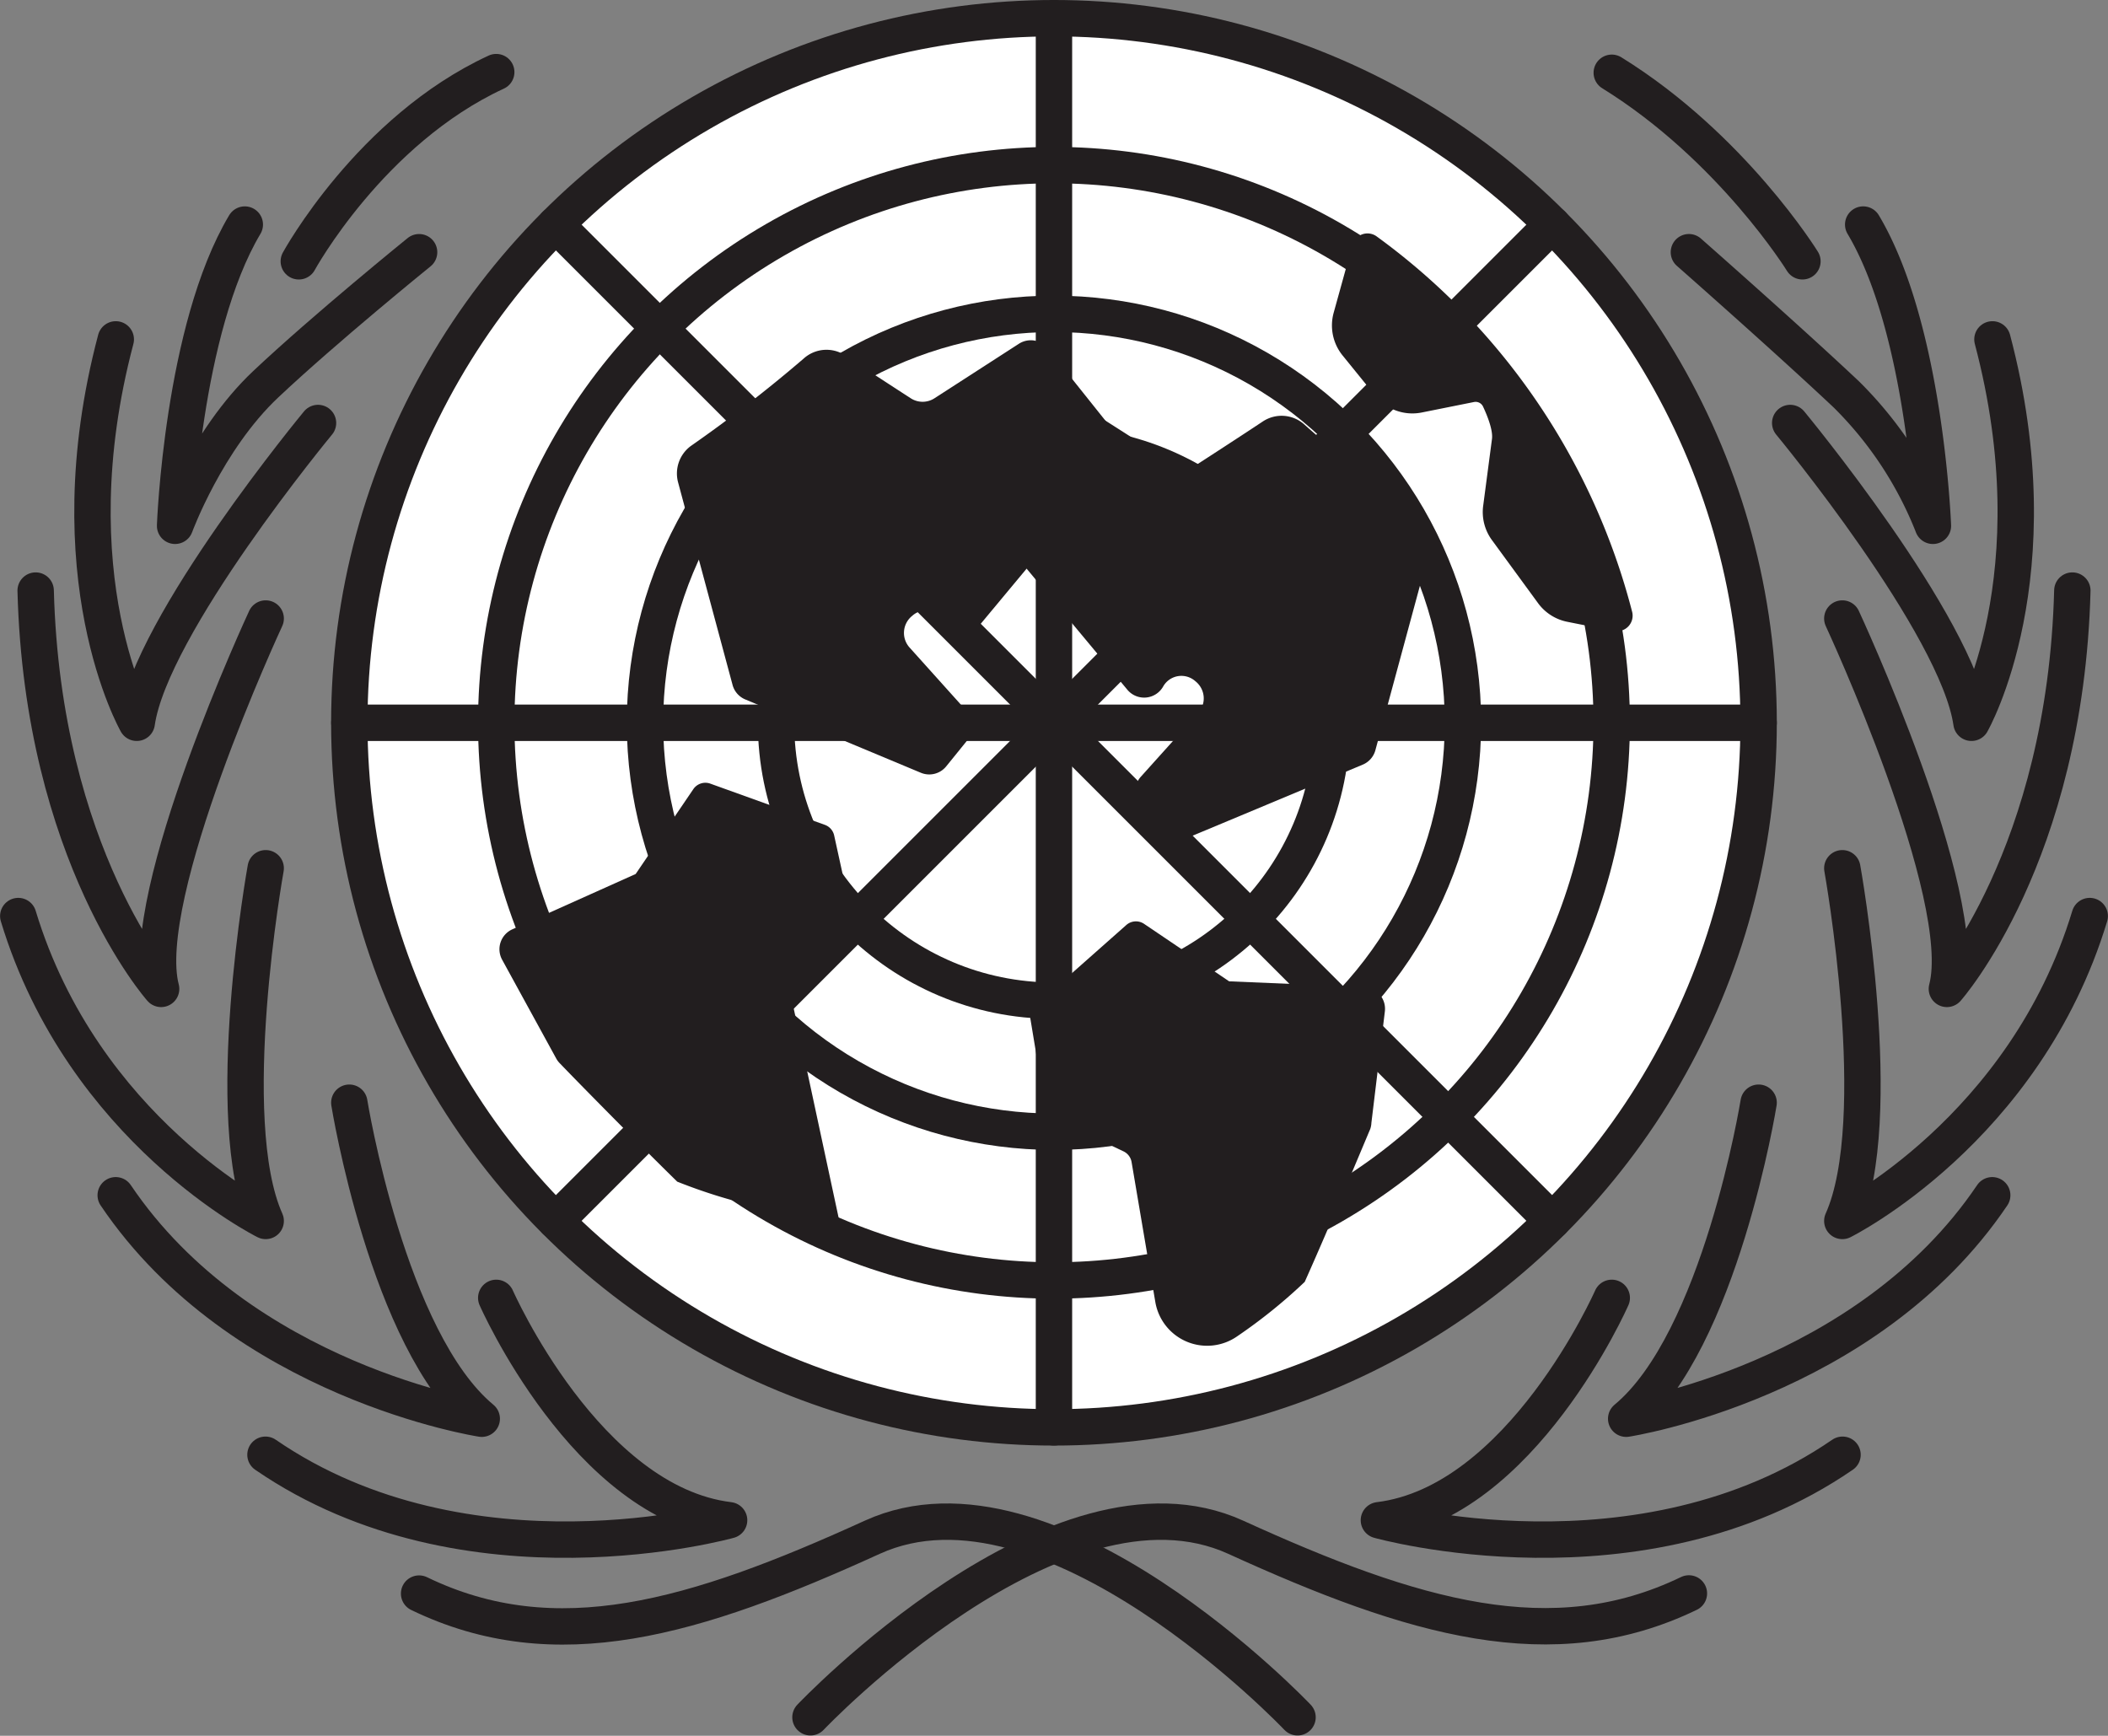 <svg id="Layer_1" data-name="Layer 1" xmlns="http://www.w3.org/2000/svg" viewBox="0 0 289.67 238.54"><rect x="0" y="0" width="289.67" height="238.54" fill="#808080" stroke="none"/><defs><style>.cls-1{fill:#fff;}.cls-1,.cls-2{stroke:#221e1f;stroke-linecap:round;stroke-linejoin:round;stroke-width:5px;}.cls-2{fill:none;}.cls-3{fill:#221e1f;}</style></defs><circle class="cls-1" cx="144.83" cy="99.33" r="96.83"/><circle class="cls-2" cx="144.83" cy="99.33" r="76.64"/><circle class="cls-2" cx="144.83" cy="99.33" r="56.2"/><circle class="cls-2" cx="144.83" cy="99.33" r="38.19"/><line class="cls-2" x1="241.66" y1="99.33" x2="48.01" y2="99.33"/><line class="cls-2" x1="144.83" y1="196.15" x2="144.83" y2="2.5"/><line class="cls-2" x1="76.37" y1="167.79" x2="213.3" y2="30.86"/><line class="cls-2" x1="76.37" y1="30.86" x2="213.3" y2="167.79"/><path class="cls-2" d="M111.37,236s34-35.88,58.44-24.74,43.49,16.79,62.27,7.72"/><path class="cls-2" d="M221.48,178.36s-12.39,28.18-32,30.56c0,0,35.92,10.1,63.71-9"/><path class="cls-2" d="M241.66,151.54s-5.27,32.73-18.2,43.43c0,0,33-5.06,50.3-30.71"/><path class="cls-2" d="M253.16,119.32s6.23,34.55,0,48.47c0,0,25.09-12.46,34-41.9"/><path class="cls-2" d="M253.16,85s17.72,38.1,14.37,50.9c0,0,16.29-18.33,17.24-54.74"/><path class="cls-2" d="M246,58.13s23,27.78,24.91,41.2c0,0,11.5-20.12,2.88-52.69"/><path class="cls-2" d="M232.08,34.66s13.5,11.88,21.64,19.55a52.33,52.33,0,0,1,11.89,18.05s-1-27-9.58-41.4"/><path class="cls-2" d="M247.68,35.91S238,20.22,221.48,10"/><path class="cls-2" d="M178.3,236s-34-35.88-58.44-24.74S76.37,228.09,57.59,219"/><path class="cls-2" d="M68.19,178.36s12.39,28.18,32,30.56c0,0-35.93,10.1-63.71-9"/><path class="cls-2" d="M48,151.54s5.27,32.73,18.2,43.43c0,0-33-5.06-50.3-30.71"/><path class="cls-2" d="M36.51,119.32s-6.23,34.55,0,48.47c0,0-25.09-12.46-34-41.9"/><path class="cls-2" d="M36.51,85s-17.72,38.1-14.37,50.9c0,0-16.29-18.33-17.24-54.74"/><path class="cls-2" d="M43.7,58.13s-23,27.78-24.91,41.2c0,0-11.5-20.12-2.88-52.69"/><path class="cls-2" d="M57.59,34.66S44.65,45.14,36.51,52.81,24.06,72.26,24.06,72.26s1-27,9.58-41.4"/><path class="cls-2" d="M41.06,35.91s9.82-18,27.13-26"/><path class="cls-3" d="M100.65,94.07a3,3,0,0,0,1.76,2.05l24.11,10.07a3,3,0,0,0,3.51-.88l2.94-3.63a3,3,0,0,0-.1-3.92L125,89a3,3,0,0,1,.28-4.31l.19-.16a2.88,2.88,0,0,1,4.34.84,3,3,0,0,0,4.92.4l18.6-22.36a3,3,0,0,0,0-3.81l-9.33-11.69a3,3,0,0,0-4-.66L128.4,54.74a3,3,0,0,1-3.24,0s-5.45-3.52-9-5.89a4.68,4.68,0,0,0-5.74.44,195,195,0,0,1-15.49,12,4.7,4.7,0,0,0-1.75,5Z"/><path class="cls-3" d="M189,103.09a3,3,0,0,1-1.76,2l-24.11,10.07a3,3,0,0,1-3.51-.89l-2.94-3.62a3,3,0,0,1,.1-3.92l7.85-8.73a3,3,0,0,0-.28-4.31l-.19-.16a2.88,2.88,0,0,0-4.34.84,3,3,0,0,1-4.92.4l-18.6-22.36a3,3,0,0,1,0-3.81L145.61,57a3,3,0,0,1,4-.66l11.68,7.46a3,3,0,0,0,3.24,0s5.45-3.52,9-5.88a4.67,4.67,0,0,1,5.73.44c4.83,4.34,10.11,8.07,15.5,12a4.69,4.69,0,0,1,1.75,5Z"/><path class="cls-3" d="M188.45,154.31,190.3,139a3,3,0,0,0-2.85-3.36l-18.55-.78-11.66-7.88a2,2,0,0,0-2.49.16l-12.49,11.06a2.07,2.07,0,0,0-.66,1.86l2,12.09a2,2,0,0,0,1.13,1.5l9.64,4.57a2,2,0,0,1,1.13,1.5l3.26,19.22A7.22,7.22,0,0,0,170,183.65a72.8,72.8,0,0,0,9.29-7.49c3.32-7.41,8-18.64,9-21A3,3,0,0,0,188.45,154.31Z"/><path class="cls-3" d="M76.43,145.46,69,131.89a3,3,0,0,1,1.41-4.18l16.94-7.6,7.91-11.64a2,2,0,0,1,2.37-.77l15.7,5.65a2,2,0,0,1,1.3,1.48l2.63,12a2.07,2.07,0,0,1-.5,1.83l-7.26,7.8a2.06,2.06,0,0,0-.5,1.82l6.27,29.21a74.27,74.27,0,0,1-22.21-5.1C87.24,156.69,78.71,148,77,146.2A3.06,3.06,0,0,1,76.43,145.46Z"/><path class="cls-3" d="M184.5,48.86,189,54.41a6.57,6.57,0,0,0,6.36,2.28l7.18-1.44a1.13,1.13,0,0,1,1.25.62c.53,1.13,1.39,3.2,1.23,4.45l-1.21,9.19a6.51,6.51,0,0,0,1.21,4.72l6.34,8.67a6.55,6.55,0,0,0,4,2.55c1.63.33,3.92.78,6.44,1.26a2.14,2.14,0,0,0,2.48-2.63,92.28,92.28,0,0,0-35.12-51.6,2.14,2.14,0,0,0-3.31,1.17L183.26,43A6.55,6.55,0,0,0,184.5,48.86Z"/></svg>